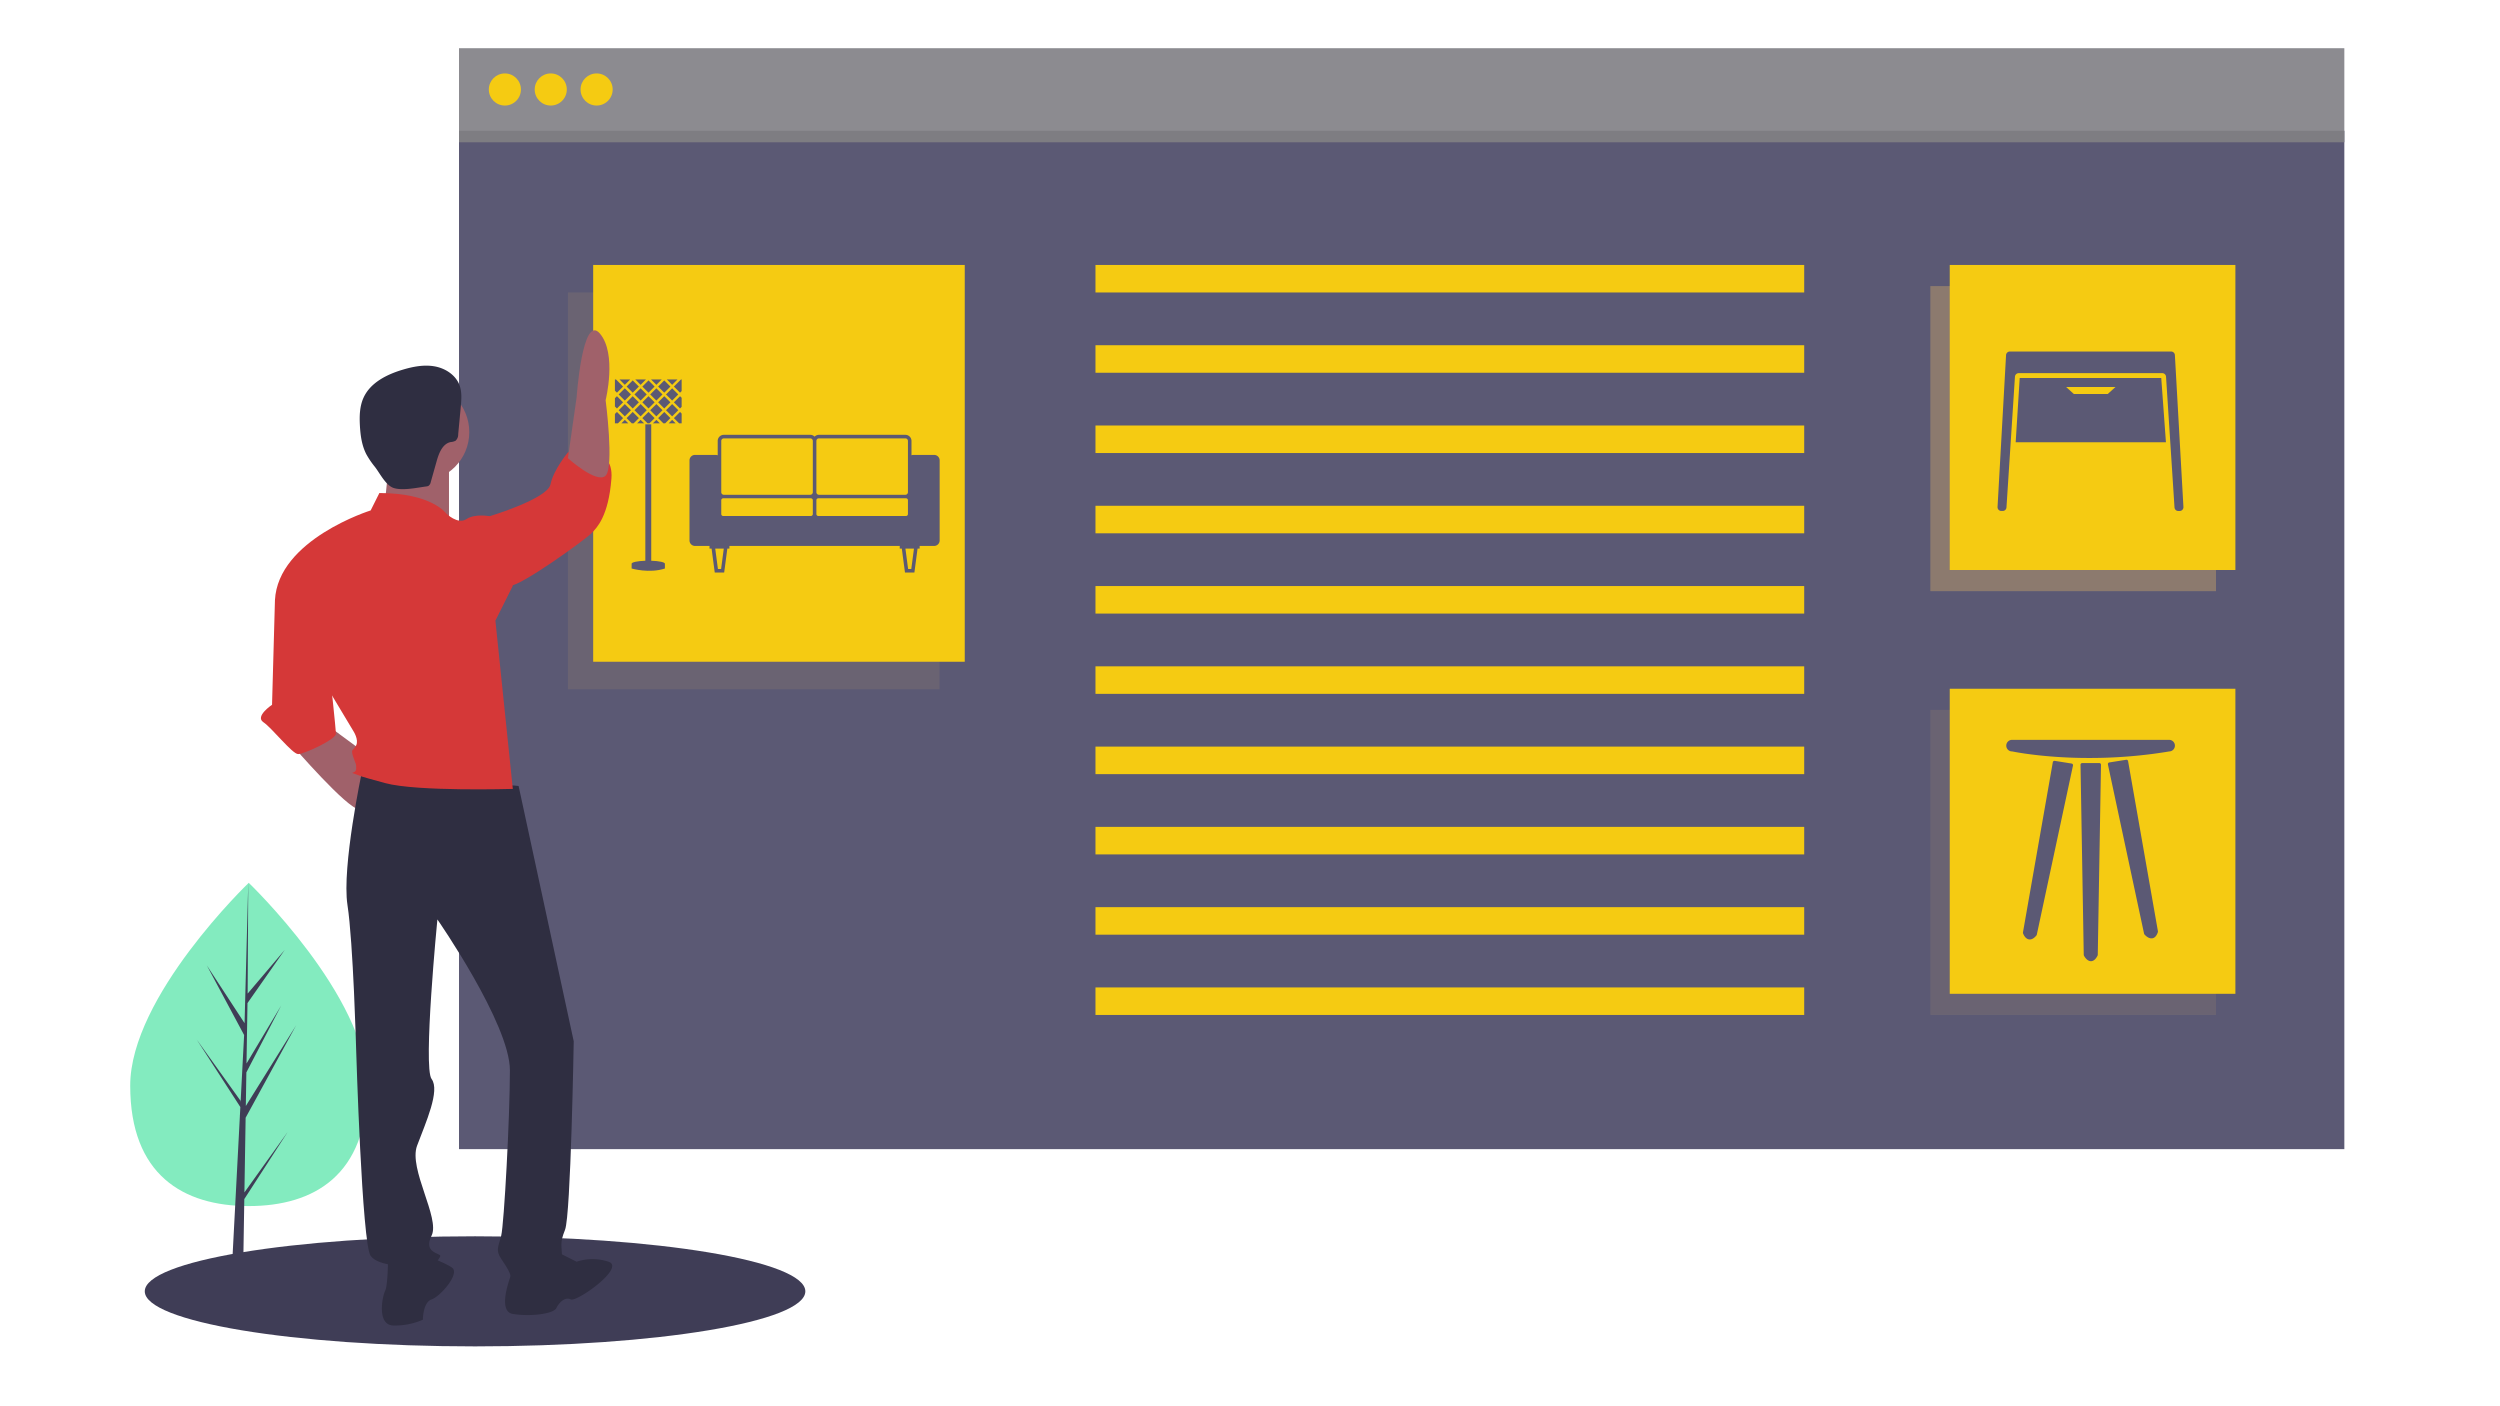 <?xml version="1.0" encoding="UTF-8"?> <svg xmlns="http://www.w3.org/2000/svg" xmlns:xlink="http://www.w3.org/1999/xlink" width="1920" height="1080" viewBox="0 0 1920 1080"><rect x="0" y="0" width="1920" height="1080" fill="#333333" stroke="none"/><defs><clipPath id="b"><rect width="1920" height="1080"></rect></clipPath></defs><g id="a" clip-path="url(#b)"><rect width="1920" height="1080" fill="#fff"></rect><g transform="translate(100 37.022)"><path d="M299.378,748.656c0,68.554-40.754,92.49-91.027,92.49s-91.027-23.936-91.027-92.49S208.351,592.89,208.351,592.89,299.378,680.1,299.378,748.656Z" transform="translate(-117.324 48.095)" fill="#83ebbf"></path><path d="M65.61,725.661l.932-57.373,38.8-70.979L66.688,659.286l.419-25.8,26.739-51.352L67.218,626.662v0l.754-46.4,28.633-40.882L68.09,572.968l.47-85.076L65.6,600.518l.243-4.645-29.11-44.56,28.644,53.479-2.713,51.819-.079-1.376L29.024,608.342l33.459,51.751-.34,6.48-.06.1.028.532L55.23,798.671h9.195l1.1-67.905L98.9,679.14Z" transform="translate(22.101 153.094)" fill="#3f3d56"></path><ellipse cx="253.654" cy="42.276" rx="253.654" ry="42.276" transform="translate(11.19 912.45)" fill="#3f3d56"></ellipse><rect width="1447.942" height="782.1" transform="translate(252.514 63.414)" fill="#5b5974"></rect><rect width="1447.942" height="72.221" transform="translate(252.514 0)" fill="#8c8b90"></rect><circle cx="12.33" cy="12.33" r="12.33" transform="translate(275.413 19.376)" fill="#f5cb12"></circle><circle cx="12.33" cy="12.33" r="12.33" transform="translate(310.643 19.376)" fill="#f5cb12"></circle><circle cx="12.33" cy="12.33" r="12.33" transform="translate(345.873 19.376)" fill="#f5cb12"></circle><rect width="1447.942" height="8.807" transform="translate(252.514 63.414)" opacity="0.1"></rect><rect width="285.361" height="304.737" transform="translate(336.184 187.598)" fill="#8d7b6f" opacity="0.3"></rect><rect width="285.361" height="304.737" transform="translate(355.561 166.46)" fill="#f5cb12"></rect><rect width="219.381" height="234.278" transform="translate(1382.507 182.711)" fill="#ffc963" opacity="0.3"></rect><rect width="219.381" height="234.278" transform="translate(1397.403 166.46)" fill="#f5cb12"></rect><rect width="219.381" height="234.278" transform="translate(1382.507 508.189)" fill="#8d7b6f" opacity="0.3"></rect><rect width="219.381" height="234.278" transform="translate(1397.403 491.938)" fill="#f5cb12"></rect><rect width="544.299" height="21.138" transform="translate(741.326 166.46)" fill="#f5cb12"></rect><rect width="544.299" height="21.138" transform="translate(741.326 228.112)" fill="#f5cb12"></rect><rect width="544.299" height="21.138" transform="translate(741.326 289.764)" fill="#f5cb12"></rect><rect width="544.299" height="21.138" transform="translate(741.326 351.417)" fill="#f5cb12"></rect><rect width="544.299" height="21.138" transform="translate(741.326 413.069)" fill="#f5cb12"></rect><rect width="544.299" height="21.138" transform="translate(741.326 474.721)" fill="#f5cb12"></rect><rect width="544.299" height="21.138" transform="translate(741.326 536.373)" fill="#f5cb12"></rect><rect width="544.299" height="21.138" transform="translate(741.326 598.025)" fill="#f5cb12"></rect><rect width="544.299" height="21.138" transform="translate(741.326 659.677)" fill="#f5cb12"></rect><rect width="544.299" height="21.138" transform="translate(741.326 721.329)" fill="#f5cb12"></rect><ellipse cx="37.872" cy="37.872" rx="37.872" ry="37.872" transform="translate(184.673 256.964)" fill="#a0616a"></ellipse><path d="M232.864,406.5s0,40.1-6.683,44.555,53.466,8.911,53.466,8.911V408.726Z" transform="translate(-34.825 -93.84)" fill="#a0616a"></path><path d="M188.015,539.711s42.328,49.011,51.239,49.011S257.076,555.3,257.076,555.3l-42.328-31.189Z" transform="translate(-63.493 -4.276)" fill="#a0616a"></path><path d="M343.83,555.49l-120.3-11.139s-15.594,73.517-11.139,102.478,6.683,111.388,6.683,111.388,4.456,149.261,11.139,158.172,28.961,6.683,35.644,11.139,17.822-8.911,17.822-11.139-13.367-2.228-6.683-15.594-17.822-51.239-11.139-69.061S283.68,789.406,277,780.5s4.456-122.527,4.456-122.527,55.694,80.2,55.694,115.844-4.456,118.072-6.683,126.983-4.455,11.139,0,17.822,8.911,13.367,6.683,15.594,40.1,0,40.1-13.367-2.228-13.367,2.228-24.505,6.683-144.805,6.683-144.805Z" transform="translate(-45.541 11.133)" fill="#2f2e41"></path><path d="M260.627,422.939l-6.683,13.367s-71.289,22.278-73.516,69.061l60.15,100.25s4.456,6.683,2.228,11.139-4.456,2.228-2.228,8.911,2.228,4.456,2.228,8.911-6.683,2.228,0,4.455-2.228,0,22.278,6.683,98.022,4.456,98.022,4.456L349.738,520.961,363.1,494.228l-17.822-53.466s-11.139-2.228-17.822,2.228-15.594-4.456-15.594-4.456S300.727,422.939,260.627,422.939Z" transform="translate(-69.271 -81.32)" fill="#d53838"></path><path d="M267.692,457.031l11.139-2.228s44.555-13.367,46.783-24.505,13.367-24.505,13.367-24.505,35.644-8.911,33.417,20.05S361.259,463.714,356.8,468.17s-53.466,40.1-62.378,40.1S267.692,457.031,267.692,457.031Z" transform="translate(-2.82 -95.362)" fill="#d53838"></path><path d="M189.544,464.675l-4.456,8.911-2.228,80.2s-13.367,8.911-6.683,13.367,22.278,24.505,26.733,24.505,28.961-11.139,28.961-15.595-4.456-44.555-4.456-44.555Z" transform="translate(-73.932 -49.539)" fill="#d53838"></path><path d="M231.811,755.558s0,22.278-2.228,26.733-6.683,26.733,6.683,26.733a54.058,54.058,0,0,0,22.278-4.456s0-13.367,6.683-15.594,22.278-20.05,15.594-24.505-20.05-8.911-20.05-8.911Z" transform="translate(-33.772 171.964)" fill="#2f2e41"></path><path d="M286.7,767.66s-13.367,31.189,0,33.417,31.189,0,33.417-4.456,6.683-8.911,11.139-6.683,42.328-24.505,28.961-28.961a38.571,38.571,0,0,0-24.506,0l-13.367-6.683Z" transform="translate(7.132 171.001)" fill="#2f2e41"></path><path d="M268.466,460.184a4.577,4.577,0,0,0,1.813-.5,4.684,4.684,0,0,0,1.689-2.924l4.55-16.119c1.726-6.116,4.5-13.26,10.721-14.554a10.113,10.113,0,0,0,3.755-1,6.5,6.5,0,0,0,2.039-5.028l1.949-20.835c.527-5.633,1.027-11.49-.938-16.8-2.9-7.826-10.845-12.978-19.058-14.459s-16.673.175-24.667,2.57c-12.126,3.633-24.684,9.886-29.952,21.4-3.05,6.664-3.238,14.263-2.83,21.58.42,7.535,1.468,15.215,4.931,21.92a65.7,65.7,0,0,0,6.678,9.814c3.76,4.867,8.373,14.384,14.6,16.2C250.76,463.5,261.356,461.108,268.466,460.184Z" transform="translate(-41.134 -123.605)" fill="#2f2e41"></path><path d="M308.163,450.224l6.683-46.783s4.455-64.605,17.822-49.011,4.456,51.239,4.456,51.239,6.683,51.239,0,57.922S308.163,450.224,308.163,450.224Z" transform="translate(27.998 -135.339)" fill="#a0616a"></path></g><g transform="translate(472.254 291.417)"><path d="M339.516,458.3H272.2a1.493,1.493,0,0,0-1.5,1.5v10.6a1.515,1.515,0,0,0,1.5,1.5h67.35a1.509,1.509,0,0,0,1.466-1.5V459.8A1.494,1.494,0,0,0,339.516,458.3Z" transform="translate(-189.021 -366.99)" fill="none"></path><path d="M491.866,363.422h66.383a1.97,1.97,0,0,0,1.966-1.966v-39.39a1.97,1.97,0,0,0-1.966-1.966H491.866a1.97,1.97,0,0,0-1.966,1.966v39.39A1.97,1.97,0,0,0,491.866,363.422Z" transform="translate(-335.172 -274.845)" fill="none"></path><path d="M339.049,320.1H272.666a1.97,1.97,0,0,0-1.966,1.966v39.39a1.97,1.97,0,0,0,1.966,1.966h66.383a1.97,1.97,0,0,0,1.966-1.966v-39.39A1.949,1.949,0,0,0,339.049,320.1Z" transform="translate(-189.021 -274.845)" fill="none"></path><path d="M258.833,589.863H261.3l2.033-15.663H256.8Z" transform="translate(-179.753 -444.266)" fill="none"></path><path d="M697.166,589.863H699.6l2.066-15.663H695.1Z" transform="translate(-471.99 -444.266)" fill="none"></path><path d="M560.182,470.6a.921.921,0,0,0,.033-.3V459.7a1.493,1.493,0,0,0-1.5-1.5H491.4a1.493,1.493,0,0,0-1.5,1.5v10.6a1.531,1.531,0,0,0,1.466,1.5h67.35A1.5,1.5,0,0,0,560.182,470.6Z" transform="translate(-335.172 -366.923)" fill="none"></path><path d="M385.386,327.329h-15.9a3.767,3.767,0,0,0-1.5.3V316.6a4.693,4.693,0,0,0-4.7-4.7H296.908a4.686,4.686,0,0,0-3.333,1.4,4.686,4.686,0,0,0-3.332-1.4H223.86a4.693,4.693,0,0,0-4.7,4.7v11.031a4.481,4.481,0,0,0-1.533-.3h-15.9a4.238,4.238,0,0,0-4.232,4.232v61.451a4.238,4.238,0,0,0,4.232,4.232h11.131v2.033h1.6l2.433,18.4h7.232l2.433-18.4h1.6v-2.033h130.8v2.033h1.6l2.433,18.4h7.231l2.433-18.4h1.6v-2.033h11.131a4.238,4.238,0,0,0,4.232-4.232V331.562A4.238,4.238,0,0,0,385.386,327.329ZM221.761,414.974h-2.433l-2.066-15.7h6.565Zm70.449-42.223a1.531,1.531,0,0,1-1.466,1.5h-67.35a1.493,1.493,0,0,1-1.5-1.5v-10.6a1.493,1.493,0,0,1,1.5-1.5H290.71a1.493,1.493,0,0,1,1.5,1.5Zm0-16.762a1.97,1.97,0,0,1-1.966,1.966H223.86a1.97,1.97,0,0,1-1.966-1.966V316.6a1.97,1.97,0,0,1,1.966-1.966h66.383a1.97,1.97,0,0,1,1.966,1.966Zm2.733-39.39a1.97,1.97,0,0,1,1.966-1.966h66.383a1.97,1.97,0,0,1,1.966,1.966v39.39a1.97,1.97,0,0,1-1.966,1.966H296.908a1.97,1.97,0,0,1-1.966-1.966Zm1.466,57.652a1.509,1.509,0,0,1-1.466-1.5v-10.6a1.493,1.493,0,0,1,1.5-1.5h67.316a1.493,1.493,0,0,1,1.5,1.5v10.6a.924.924,0,0,1-.033.3,1.507,1.507,0,0,1-1.5,1.2Zm71.415,40.723h-2.433l-2.066-15.7h6.565Z" transform="translate(-140.215 -269.377)" fill="#5b5974"></path><g transform="translate(0 0)"><g transform="translate(12.83 34.491)"><path d="M79.163,392.54V287.8H74.631V392.54c-5.965.2-10.531,1.133-10.531,2.3v3.666s13.6,3.966,25.56,0v-3.666C89.694,393.673,85.161,392.74,79.163,392.54Z" transform="translate(-64.1 -287.8)" fill="#5b5974"></path></g><g transform="translate(45.289 24.96)"><path d="M161.5,263.932l4,4h1.966v-7.465l-1.233-1.266Z" transform="translate(-161.5 -259.2)" fill="#5b5974"></path></g><g transform="translate(45.289 12.863)"><path d="M161.5,227.6l4.732,4.732,1.233-1.266v-6.932l-1.233-1.233Z" transform="translate(-161.5 -222.9)" fill="#5b5974"></path></g><g transform="translate(39.857)"><path d="M153.4,184.3h-8.2l4.1,4.132Z" transform="translate(-145.2 -184.3)" fill="#5b5974"></path></g><g transform="translate(39.244 18.916)"><rect width="6.665" height="6.665" transform="translate(0 4.713) rotate(-45)" fill="#5b5974"></rect></g><g transform="translate(39.231 6.791)"><rect width="6.665" height="6.665" transform="translate(0 4.713) rotate(-45)" fill="#5b5974"></rect></g><g transform="translate(33.192 0.733)"><path d="M129.9,195.931l4.732-4.7L129.9,186.5l-4.7,4.732Z" transform="translate(-125.2 -186.5)" fill="#5b5974"></path></g><g transform="translate(41.29 31.025)"><path d="M149.5,280.066h5.332l-2.666-2.666Z" transform="translate(-149.5 -277.4)" fill="#5b5974"></path></g><g transform="translate(33.192 24.96)"><path d="M129.9,259.2l-4.7,4.732,4,4h1.433l4-4Z" transform="translate(-125.2 -259.2)" fill="#5b5974"></path></g><g transform="translate(33.192 12.863)"><path d="M134.631,227.6l-4.732-4.7-4.7,4.7,4.7,4.732Z" transform="translate(-125.2 -222.9)" fill="#5b5974"></path></g><g transform="translate(27.726)"><path d="M117.031,184.3H108.8l4.1,4.132Z" transform="translate(-108.8 -184.3)" fill="#5b5974"></path></g><g transform="translate(27.118 18.924)"><rect width="6.665" height="6.665" transform="translate(0 4.713) rotate(-45)" fill="#5b5974"></rect></g><g transform="translate(27.105 6.8)"><rect width="6.665" height="6.665" transform="translate(0 4.713) rotate(-45)" fill="#5b5974"></rect></g><g transform="translate(21.061 0.733)"><path d="M93.532,195.931l4.7-4.7-4.7-4.732L88.8,191.232Z" transform="translate(-88.8 -186.5)" fill="#5b5974"></path></g><g transform="translate(29.193 31.025)"><path d="M113.2,280.066h5.3l-2.666-2.666Z" transform="translate(-113.2 -277.4)" fill="#5b5974"></path></g><g transform="translate(21.061 24.96)"><path d="M93.532,259.2,88.8,263.932l4,4h1.466l3.966-4Z" transform="translate(-88.8 -259.2)" fill="#5b5974"></path></g><g transform="translate(21.073 12.845)"><rect width="6.665" height="6.665" transform="translate(0 4.713) rotate(-45)" fill="#5b5974"></rect></g><g transform="translate(15.629)"><path d="M80.7,184.3H72.5l4.1,4.132Z" transform="translate(-72.5 -184.3)" fill="#5b5974"></path></g><g transform="translate(15.016 18.914)"><rect width="6.665" height="6.665" transform="translate(0 4.713) rotate(-45)" fill="#5b5974"></rect></g><g transform="translate(15.003 6.791)"><rect width="6.665" height="6.665" transform="translate(0 4.713) rotate(-45)" fill="#5b5974"></rect></g><g transform="translate(8.964 0.733)"><path d="M57.2,195.931l4.732-4.7L57.2,186.5l-4.7,4.732Z" transform="translate(-52.5 -186.5)" fill="#5b5974"></path></g><g transform="translate(17.062 31.025)"><path d="M76.8,280.066h5.332L79.466,277.4Z" transform="translate(-76.8 -277.4)" fill="#5b5974"></path></g><g transform="translate(8.964 24.96)"><path d="M57.2,259.2l-4.7,4.732,3.966,4h1.466l4-4Z" transform="translate(-52.5 -259.2)" fill="#5b5974"></path></g><g transform="translate(8.964 12.863)"><path d="M61.931,227.6,57.2,222.9l-4.7,4.7,4.7,4.732Z" transform="translate(-52.5 -222.9)" fill="#5b5974"></path></g><g transform="translate(3.499)"><path d="M44.331,184.3H36.1l4.1,4.132Z" transform="translate(-36.1 -184.3)" fill="#5b5974"></path></g><g transform="translate(2.891 18.923)"><rect width="6.665" height="6.665" transform="translate(0 4.713) rotate(-45)" fill="#5b5974"></rect></g><g transform="translate(2.877 6.799)"><rect width="6.665" height="6.665" transform="translate(0 4.713) rotate(-45)" fill="#5b5974"></rect></g><g transform="translate(4.965 31.025)"><path d="M40.5,280.066h5.3L43.133,277.4Z" transform="translate(-40.5 -277.4)" fill="#5b5974"></path></g><path d="M31.865,189.765,26.433,184.3H25.6v8.631l1.566,1.533Z" transform="translate(-25.6 -184.3)" fill="#5b5974"></path><g transform="translate(0 12.863)"><path d="M31.865,227.6l-4.7-4.7L25.6,224.433V230.8l1.566,1.533Z" transform="translate(-25.6 -222.9)" fill="#5b5974"></path></g><g transform="translate(0 24.96)"><path d="M27.166,259.2,25.6,260.733v7.2h2.3l3.966-4Z" transform="translate(-25.6 -259.2)" fill="#5b5974"></path></g><g transform="translate(45.289)"><path d="M166.965,184.3l-5.465,5.465,4.732,4.7,1.233-1.233V184.3Z" transform="translate(-161.5 -184.3)" fill="#5b5974"></path></g></g></g><g transform="translate(1534.113 269.961)"><path d="M279.778,227.652a2.925,2.925,0,0,0-2.911-2.752H153.03a2.925,2.925,0,0,0-2.911,2.752l-6.536,116.64a2.907,2.907,0,0,0,2.911,3.069h1.032a2.921,2.921,0,0,0,2.911-2.725l6.509-100.393a2.921,2.921,0,0,1,2.911-2.725h110.21a2.921,2.921,0,0,1,2.911,2.725l6.509,100.419a2.921,2.921,0,0,0,2.911,2.725h1.032a2.923,2.923,0,0,0,2.911-3.069Z" transform="translate(-143.578 -224.9)" fill="#5b5974"></path><path d="M199.3,301.7l-3.1,49.4H311.6L308,301.7ZM266.9,314H240.866l-5.9-5.345h37.866Z" transform="translate(-182.276 -281.378)" fill="#5b5974"></path></g><g transform="translate(1540.947 568.201)"><path d="M488.068,287.751V287.7l-22.925-130.68a1.288,1.288,0,0,0-1.475-1.057L450.7,158.017a1.224,1.224,0,0,0-.862.556,1.009,1.009,0,0,0-.195.473,1.68,1.68,0,0,0,0,.529l27.766,129.9c0,.028.028.028.028.056a.4.4,0,0,1,.056.167,1.3,1.3,0,0,0,.139.278.086.086,0,0,1,.028.056c.278.334,2.615,3.088,5.4,3.088a6.812,6.812,0,0,0,.751-.056c1.864-.334,3.283-1.947,4.2-4.73v-.056a.77.77,0,0,0,.028-.25A.5.5,0,0,0,488.068,287.751Z" transform="translate(-371.716 -140.656)" fill="#5b5974"></path><path d="M294.66,101H174.052a4.452,4.452,0,1,0,0,8.9s52.973,11.324,120.609,0a4.452,4.452,0,0,0,0-8.9Z" transform="translate(-169.6 -101)" fill="#5b5974"></path><path d="M388.531,165.1h-13.16a1.309,1.309,0,0,0-.918.389,1.175,1.175,0,0,0-.362.918l2.476,145.954v.028a.811.811,0,0,0,.056.25c.028.083.028.167.056.25v.028c.223.445,2.281,4.34,5.425,4.34,1.948,0,3.673-1.475,5.119-4.34v-.028a685.471,685.471,0,0,0,.111-.5v-.028l2.476-145.954a1.41,1.41,0,0,0-.362-.918A1.217,1.217,0,0,0,388.531,165.1Z" transform="translate(-317.195 -147.266)" fill="#5b5974"></path><path d="M252.565,161.017,239.6,158.958a1.288,1.288,0,0,0-1.475,1.057L215.2,290.7V291a.77.77,0,0,0,.028.25v.056c.139.417,1.475,4.2,4.507,4.758a3.417,3.417,0,0,0,.751.056c1.669,0,3.394-1.057,5.091-3.116a.086.086,0,0,0,.028-.056.871.871,0,0,0,.139-.278.4.4,0,0,0,.056-.167c0-.028.028-.028.028-.056l27.794-129.873a1.3,1.3,0,0,0-.195-1A1.347,1.347,0,0,0,252.565,161.017Z" transform="translate(-202.513 -142.821)" fill="#5b5974"></path></g></g></svg> 